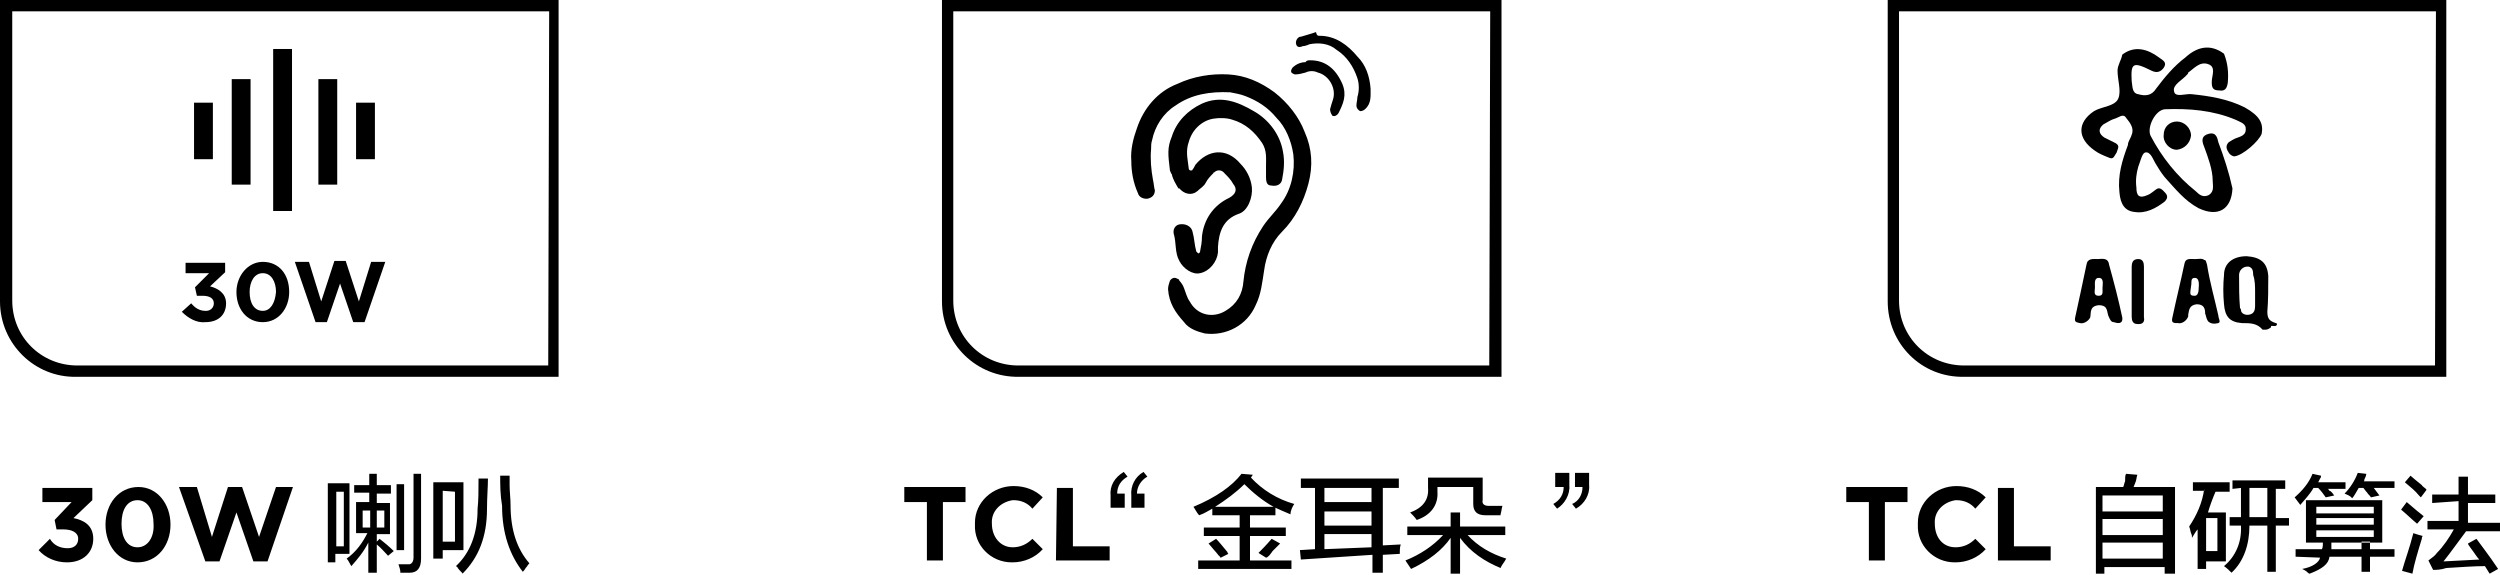 <?xml version="1.0" encoding="utf-8"?>
<!-- Generator: Adobe Illustrator 26.0.0, SVG Export Plug-In . SVG Version: 6.00 Build 0)  -->
<svg version="1.1" id="图层_1" xmlns="http://www.w3.org/2000/svg" xmlns:xlink="http://www.w3.org/1999/xlink" x="0px" y="0px"
	 width="265.4px" height="61px" viewBox="0 0 265.4 61" style="enable-background:new 0 0 265.4 61;" xml:space="preserve">
<style type="text/css">
	.st0{fill-rule:evenodd;clip-rule:evenodd;}
</style>
<path id="_30W喇叭_" class="st0" d="M7.1,59.7c1.8,0,2.8-1.1,2.8-2.5l0,0c0-1.5-1.1-2-2.1-2.2l2-1.9v-1.3H4.5v1.5h3.1l-1.8,1.9
	L6,56.2h0.7c0.9,0,1.6,0.3,1.6,1v0c0,0.6-0.4,1-1.1,1c-0.8,0-1.5-0.3-1.9-1l-1.2,1.2C4.8,59.2,5.9,59.7,7.1,59.7z M14.6,59.7
	c2.1,0,3.5-1.8,3.5-4l0,0c0-2.2-1.4-4-3.4-4c-2.1,0-3.5,1.8-3.5,4l0,0C11.2,57.9,12.6,59.7,14.6,59.7z M14.6,58.1
	c-1.1,0-1.7-1-1.7-2.5l0,0c0-1.5,0.6-2.5,1.7-2.5s1.7,1.1,1.7,2.5l0,0C16.4,57,15.7,58.1,14.6,58.1z M21.8,59.6h1.5l1.8-5.2l1.8,5.2
	h1.5l2.7-7.9h-1.8L27.5,57l-1.8-5.3h-1.5L22.5,57l-1.6-5.3h-1.9L21.8,59.6z M39.2,52.3v1h-1.4v3.3H39c-0.5,1-1.2,2-2.2,2.7
	c0.2,0.2,0.3,0.5,0.5,0.8c0.7-0.8,1.3-1.5,1.8-2.5v3.2H40v-3c0.5,0.4,0.8,0.8,1.2,1.2l0.6-0.5c-0.5-0.5-1-0.9-1.5-1.3L40,57.5v-0.8
	h1.4v-3.3H40v-1h1.5v-0.9H40v-1.2h-0.8v1.2h-1.6v0.8H39.2L39.2,52.3z M35.6,59.7v-0.9h1.5v-7.5h-2.3v8.4L35.6,59.7L35.6,59.7z
	 M43.5,60.8c0.8,0,1.2-0.5,1.2-1.5v-9h-0.8v8.9c0,0.3-0.1,0.6-0.4,0.7c-0.1,0-0.2,0-0.2,0h-0.5c-0.2,0-0.3,0-0.5,0
	c0.1,0.3,0.2,0.6,0.2,0.8v0.1C42.5,60.8,43,60.8,43.5,60.8L43.5,60.8L43.5,60.8z M42.9,58.4v-7h-0.8v7H42.9L42.9,58.4z M36.5,52.2
	V58h-0.8v-5.8H36.5z M40.8,56H40v-1.8h0.8L40.8,56L40.8,56z M39.3,54.2V56h-0.8v-1.8H39.3z M47,59.3v-0.9h2.2v-7.2H46v8.1L47,59.3
	L47,59.3z M55.8,60.3c0.2-0.2,0.2-0.3,0.4-0.5c-1.3-1.5-2-3.5-2-6.2c0-0.7-0.1-1.4-0.1-2.1c0-0.5,0-0.8,0-1h-1c0,1,0,2,0.2,3.2
	c0,2.9,0.8,5.2,2.2,7C55.6,60.6,55.7,60.5,55.8,60.3L55.8,60.3L55.8,60.3z M51.7,54c0-1.2,0.1-2.3,0.1-3.2h-1c0,1.3,0,2.3-0.1,3.2
	c0,2.7-0.8,4.7-2.3,6.1c0,0,0.2,0.1,0.2,0.2c0.2,0.3,0.5,0.5,0.5,0.6C50.8,59.2,51.7,57,51.7,54L51.7,54L51.7,54z M48.3,52.2v5.3H47
	v-5.4L48.3,52.2L48.3,52.2z"/>
<path id="TCL_金耳朵_" class="st0" d="M98.4,59.5h1.7v-6.2h2.4v-1.6H96v1.6h2.4V59.5L98.4,59.5z M107.5,59.7
	c1.2,0,2.4-0.5,3.2-1.4l-1.1-1.1c-0.6,0.6-1.3,0.9-2.1,0.9c-1.3,0-2.2-1.1-2.2-2.5l0,0c-0.1-1.3,0.9-2.3,2.2-2.5h0.1
	c0.8,0,1.5,0.3,2,0.9l1.1-1.2c-0.8-0.8-1.9-1.2-3.1-1.2c-2.2,0-4.1,1.7-4.1,3.9c0,0,0,0.1,0,0.2l0,0c-0.1,2.2,1.7,4,3.9,4
	C107.4,59.7,107.4,59.7,107.5,59.7L107.5,59.7z M112.1,59.5h5.7V58h-3.9v-6.2h-1.7L112.1,59.5L112.1,59.5z M121.8,50.6l-0.4-0.5
	c-0.9,0.5-1.4,1.5-1.3,2.5v1.3h1.4v-1.5h-0.8C120.7,51.7,121.1,51,121.8,50.6L121.8,50.6z M117.9,52.6v1.3h1.5v-1.5h-0.8
	c0-0.8,0.4-1.4,1.1-1.8l-0.4-0.5C118.3,50.7,117.8,51.6,117.9,52.6L117.9,52.6L117.9,52.6z M137.4,53.5c-1.8-0.5-3.4-1.5-4.6-2.8
	l0.2-0.3l-1.2-0.1c-1,1.3-2.7,2.5-5.1,3.5c0.2,0.3,0.4,0.7,0.6,0.9c0.6-0.2,1-0.5,1.4-0.7v0.7h2.9V56h-3.8v0.9h3.8v2.6h-4.4v0.9h9.9
	v-0.9h-4.4v-2.6h3.8V56h-3.8v-1.3h2.7v-0.8c0.4,0.2,0.9,0.4,1.6,0.7C137,54.2,137.2,53.8,137.4,53.5L137.4,53.5L137.4,53.5z
	 M135.2,53.8h-6.2c1.1-0.7,2.2-1.5,3.1-2.4C133,52.3,134.1,53.2,135.2,53.8L135.2,53.8z M135.1,58.5c0.3-0.3,0.6-0.6,0.8-0.8
	l-0.9-0.5c-0.6,0.7-1.1,1.2-1.4,1.5l0.8,0.5C134.6,59.2,134.9,58.8,135.1,58.5L135.1,58.5L135.1,58.5z M130.4,58.8
	c-0.1-0.1-0.1-0.2-0.1-0.2c-0.5-0.6-0.9-1.1-1.2-1.4l-0.8,0.5c0.4,0.5,0.8,0.9,1.1,1.3c0.1,0,0.1,0.2,0.2,0.2L130.4,58.8z
	 M139.6,51.8v6.5l-1.6,0.1l0.1,1l7.6-0.5v1.9h1.1v-1.9l1.8-0.1c0-0.3,0-0.7,0.1-1l-1.9,0.1v-6.1h1.7v-1h-10.4v1L139.6,51.8
	L139.6,51.8z M145.6,56.7v1.4l-5,0.2v-1.6C140.6,56.7,145.6,56.7,145.6,56.7z M145.6,54.3v1.5h-5v-1.5H145.6z M145.6,51.8v1.5h-5
	v-1.5H145.6z M153.2,56.8c-1.1,1.2-2.5,2.1-4,2.7l0.6,0.9c1.9-0.9,3.3-2,4.2-3.3v3.8h1v-3.8c1.1,1.5,2.6,2.5,4.3,3.2
	c0.1-0.3,0.4-0.6,0.6-1c-1.6-0.5-3-1.3-4.1-2.5h4v-0.9h-4.8v-1.5h-1v1.5h-4.6v0.9L153.2,56.8L153.2,56.8z M152.6,52.2v-0.5h3.8v1.8
	c0,0.8,0.4,1.2,1.3,1.2h1.6v-0.1c0.1-0.3,0.1-0.6,0.2-0.9H158c-0.4,0-0.7-0.2-0.6-0.6v-2.4h-5.8v1.1c0.1,1.2-0.5,2.1-1.9,2.6
	c0.2,0.2,0.5,0.5,0.7,0.8C151.9,54.7,152.7,53.6,152.6,52.2L152.6,52.2L152.6,52.2z M166.6,51.5v-1.3h-1.5v1.5h0.9
	c0,0.8-0.4,1.4-1.1,1.8l0.4,0.5C166.1,53.5,166.7,52.5,166.6,51.5L166.6,51.5L166.6,51.5z M168.7,51.5v-1.3h-1.5v1.5h0.8
	c0,0.8-0.4,1.5-1.1,1.8l0.4,0.5C168.2,53.5,168.8,52.5,168.7,51.5L168.7,51.5L168.7,51.5z"/>
<path id="TCL自研算法" class="st0" d="M198.4,59.5h1.7v-6.2h2.4v-1.6H196v1.6h2.4L198.4,59.5L198.4,59.5z M207.6,59.7
	c1.2,0,2.4-0.5,3.2-1.4l-1.1-1.1c-0.6,0.6-1.3,0.9-2.1,0.9c-1.4,0-2.2-1.1-2.2-2.5l0,0c-0.1-1.3,0.9-2.3,2.2-2.5h0.1
	c0.8,0,1.5,0.3,2,0.9l1.1-1.2c-0.8-0.8-1.9-1.2-3.1-1.2c-2.2,0-4.1,1.7-4.1,3.9c0,0,0,0.1,0,0.2l0,0c-0.1,2.2,1.7,4,3.9,4
	C207.4,59.7,207.5,59.7,207.6,59.7z M212.1,59.5h5.6V58h-3.9v-6.2h-1.7L212.1,59.5L212.1,59.5z M223.4,60.9v-0.7h6.4v0.7h1.1v-9.2
	h-4.4c0.1-0.2,0.1-0.3,0.2-0.5c0.1-0.2,0.1-0.5,0.2-0.8l-1.2-0.1c-0.1,0.2-0.1,0.4-0.1,0.8c-0.1,0.2-0.1,0.4-0.2,0.6h-2.9v9.2
	L223.4,60.9L223.4,60.9z M229.6,52.6v1.7h-6.4v-1.7H229.6L229.6,52.6z M229.6,57.6v1.7h-6.4v-1.7H229.6L229.6,57.6z M229.6,55.1v1.7
	h-6.4v-1.7H229.6L229.6,55.1z M237.9,51.8v3.1h-1.2v0.9h1.2c0.1,1.8-0.6,3.3-1.8,4.3c0.3,0.2,0.6,0.5,0.8,0.7c1.3-1.2,1.9-3,1.9-5
	h1.9v4.9h0.9v-4.9h1.4V55h-1.4v-3.1h1V51h-5.6v0.9L237.9,51.8L237.9,51.8z M234,51.9c-0.2,1.5-0.8,2.8-1.6,4
	c0.1,0.2,0.1,0.4,0.2,0.7c0.1,0.2,0.1,0.3,0.1,0.5c0.2-0.3,0.4-0.7,0.6-0.9v4.2h0.9v-0.8h2.1v-5.2h-1.9c0.2-0.7,0.5-1.5,0.8-2.2h1.5
	v-1h-3.9v0.9H234L234,51.9z M240.7,51.8v3.1h-1.9v-3.1H240.7z M235.4,55v3.5h-1.2V55H235.4L235.4,55z M252.9,57.6v-4.5h-8.1v4.5
	H252.9L252.9,57.6z M246.3,59.2c-0.1,0.5-0.8,1-1.9,1.2c0.2,0.1,0.4,0.2,0.5,0.3c0.1,0.1,0.2,0.2,0.3,0.2c1.3-0.5,2-1,2.1-1.8h3.4
	v1.6h0.9v-1.6h2.6v-0.8h-2.6v-0.8h-0.9v0.8h-3.2v-0.7h-0.9c0,0.2,0,0.5-0.1,0.7h-2.8v0.8L246.3,59.2L246.3,59.2z M245.6,51.8h0.6
	l-0.1,0c0.3,0.3,0.6,0.7,0.8,1l0.9-0.2c-0.2-0.3-0.4-0.5-0.5-0.5c-0.1-0.1-0.1-0.2-0.2-0.2h1.9v-0.7h-2.9c0.1-0.2,0.1-0.2,0.2-0.4
	c0.1-0.1,0.1-0.2,0.1-0.3l-0.9-0.2c-0.4,1-1.1,1.8-1.9,2.5l0.6,0.8C244.7,53,245.2,52.5,245.6,51.8L245.6,51.8L245.6,51.8z
	 M250.4,51.8h0.6l-0.1,0c0.1,0.1,0.2,0.3,0.4,0.5c0.1,0.2,0.3,0.3,0.4,0.5l0.9-0.2l-0.6-0.8h2.2v-0.7h-3.3c0.1,0,0.1-0.1,0.1-0.2
	c0.1-0.2,0.2-0.4,0.2-0.6l-0.9-0.1c-0.3,0.8-0.8,1.6-1.4,2.2c0.2,0.1,0.6,0.2,0.8,0.5C249.9,52.7,250.1,52.3,250.4,51.8L250.4,51.8
	L250.4,51.8z M252,56.2V57h-6.1v-0.7H252L252,56.2z M252,55v0.7h-6.1V55H252z M252,53.8v0.7h-6.1v-0.7H252z M261,53.2v2.1h-3.3v0.9
	h2.8c-0.5,0.9-1.1,1.8-1.8,2.5c-0.2,0.3-0.5,0.5-0.9,0.8l0.5,1c0.3,0,0.8,0,1.4-0.2c1.6-0.1,3-0.2,4.1-0.2l0.5,0.8l0.9-0.5
	c-1-1.5-1.8-2.5-2.3-3.2l-0.9,0.5c0,0.1,0.1,0.2,0.3,0.5c0.4,0.5,0.6,0.9,0.9,1.2l-3.8,0.2c0.8-1,1.5-2,2.4-3.2h3.6v-0.9H262v-2.1
	h2.9v-0.9H262v-1.9h-1v1.9h-2.8v0.9L261,53.2L261,53.2z M257.1,57.2c0-0.1,0-0.2,0.1-0.3c-0.4-0.1-0.7-0.2-1-0.3
	c-0.4,1.6-0.9,2.9-1.2,4l1.1,0.3C256.3,59.8,256.7,58.5,257.1,57.2L257.1,57.2L257.1,57.2z M257.3,54.8c-0.5-0.4-1-0.8-1.8-1.5
	l-0.6,0.8c0.6,0.5,1.1,1,1.7,1.5L257.3,54.8z M257.6,52c-0.1-0.2-0.4-0.3-0.5-0.5c-0.6-0.5-1-0.8-1.2-1l-0.6,0.7
	c0.6,0.5,1.1,0.9,1.5,1.4c0,0,0.1,0.1,0.2,0.2L257.6,52z"/>
<path id="形状_701_拷贝_4" class="st0" d="M200.4,0v32c0,4.5,3.6,8.1,8.1,8h51.2V0H200.4z M258.5,38.8h-50c-3.8,0-6.9-3-6.9-6.9
	V1.2h57L258.5,38.8L258.5,38.8z"/>
<path id="形状_701_拷贝_5" class="st0" d="M100,0v32c0,4.5,3.7,8.1,8.2,8h51.2V0H100z M158.1,38.8h-50c-3.8,0-6.9-3-6.9-6.9V1.2
	h57L158.1,38.8L158.1,38.8z"/>
<path id="形状_701_拷贝_6" class="st0" d="M0,0v32c0,4.5,3.7,8.1,8.1,8h51.2V0H0z M58.2,38.8h-50c-3.8,0-6.9-3-6.9-6.9V1.2h57
	L58.2,38.8L58.2,38.8z"/>
<g>
	<path class="st0" d="M235.5,15.1c-0.1-0.4-0.2-1.1-1-0.9c-0.8,0.2-0.8,0.7-0.5,1.4c0.4,1.1,0.9,2.4,0.9,3.6c0,0.5,0.2,1.1-0.4,1.5
		c-0.6,0.3-1,0-1.4-0.4c-2-1.6-3.6-3.6-4.8-5.9c-0.4-0.9,0.5-2.7,1.5-2.8c2.6-0.1,5.1,0.1,7.5,1.1c0.4,0.2,1.1,0.4,1.1,0.9
		c0.1,0.8-0.6,0.9-1.1,1.1c-0.2,0.1-0.4,0.2-0.7,0.4c-0.4,0.4-0.2,0.8,0,1.1c0.1,0.2,0.4,0.4,0.6,0.4c0.9-0.1,2.6-1.6,2.9-2.4
		c0.2-1.1-0.2-1.9-1.8-2.8c-1.8-0.9-3.7-1.2-5.6-1.4c-0.6-0.1-1.8,0.4-1.9-0.3c-0.2-0.7,0.9-1.2,1.4-1.8c0.1-0.1,0.1-0.1,0.1-0.2
		c0.6-0.4,1.2-1.2,2.1-0.9c0.9,0.3,0.4,1.2,0.4,1.9c0,0.6,0.1,0.9,0.8,0.9c0.6,0.1,0.8-0.2,0.9-0.8c0.1-1.1,0-2.1-0.4-3.1
		c-1.5-1.1-2.9-0.7-4.1,0.4c-1.2,0.9-2.2,2.1-3.1,3.3c-0.5,0.8-1.2,0.8-1.9,0.6c-0.7-0.1-0.6-0.9-0.7-1.4c-0.1-1.9,0.1-2.1,2.1-1.1
		c0.6,0.3,1,0.1,1.3-0.3c0.4-0.6-0.1-0.8-0.5-1.1c-1.2-0.9-2.6-1.3-3.9-0.3c-0.1,0.6-0.5,1.1-0.5,1.7c0,1,0.4,2.1,0.1,2.9
		c-0.3,0.9-1.8,0.9-2.6,1.4c-1.8,1.2-1.8,2.9,0.1,4.2c0.4,0.3,0.9,0.5,1.4,0.7c0.6,0.3,0.6-0.1,0.9-0.5c0.1-0.4,0.4-0.7-0.1-1
		c-0.4-0.2-0.8-0.4-1.2-0.6c-0.6-0.4-0.7-0.9-0.1-1.4c0.4-0.2,0.8-0.5,1.2-0.6c0.4-0.1,0.9-0.6,1.2-0.1c0.4,0.5,0.9,1.1,0.6,1.8
		c-0.1,0.4-0.4,0.7-0.4,1.1c-0.6,1.6-1.1,3.2-0.9,5c0.1,1.3,0.6,2,1.6,2.1c1.2,0.2,2.3-0.4,3.2-1.1c0.4-0.4,0.3-0.7,0-1
		c-0.2-0.2-0.5-0.6-0.9-0.3c-0.3,0.2-0.6,0.5-0.9,0.6c-0.9,0.4-1.2,0.1-1.2-0.8c-0.1-0.8,0-1.5,0.2-2.2c0.2-0.5,0.4-1.4,0.7-1.5
		c0.6-0.2,0.9,0.8,1.1,1.1c0.3,0.5,0.6,1,1,1.5c1.1,1.2,2.1,2.5,3.6,3.3c2.1,1,3.5,0.1,3.6-2.1C236.6,18.2,236.1,16.7,235.5,15.1z"
		/>
	<path class="st0" d="M227.6,28.3c0-0.4-0.1-0.8-0.6-0.8c-0.6,0-0.7,0.4-0.7,0.9c0,0.8,0,1.5,0,2.4c0,0.9,0,1.8,0,2.8
		c0,0.4,0.1,0.8,0.6,0.8c0.1,0,0.1,0,0.2,0c0.4,0,0.6-0.3,0.5-0.7C227.6,31.9,227.6,30,227.6,28.3z"/>
	<path class="st0" d="M231.1,12.9c-0.8,0-1.4,0.6-1.4,1.4c-0.1,0.8,0.6,1.6,1.4,1.6c0.8-0.1,1.4-0.7,1.5-1.5
		C232.6,13.6,231.9,12.9,231.1,12.9C231.1,12.9,231.1,12.9,231.1,12.9z"/>
	<path class="st0" d="M241.6,34.3c-0.6-0.2-0.9-0.4-0.9-1.2c0.1-1.2,0.1-2.5,0.1-3.8c-0.1-1.4-0.8-2-2.3-2.1c-1.4,0-2.4,0.7-2.4,2
		c-0.1,1-0.1,2.1,0,3.1c0.1,1.3,0.6,1.9,1.9,2c0.9,0,1.6,0,2.2,0.7c0.1,0,0.1,0,0.1,0h0.2c0.2,0,0.4-0.1,0.5-0.2
		c0.1,0,0.1-0.1,0.1-0.2c0.1,0,0.1,0,0.2,0C241.8,34.7,241.8,34.3,241.6,34.3z M239.4,31c0,0.5,0,1,0,1.5l0,0c0,0.4-0.1,0.8-0.6,0.9
		c-0.4,0.1-0.9-0.1-0.9-0.5c0,0,0-0.1-0.1-0.2c-0.1-1.1-0.1-2.3-0.1-3.5c0-0.5,0.4-0.9,0.9-0.9c0.1,0,0.1,0,0.1,0
		c0.4,0.1,0.5,0.4,0.5,0.9C239.4,29.8,239.4,30.4,239.4,31z"/>
	<path class="st0" d="M225.3,33.7c-0.4-1.9-0.9-3.8-1.4-5.6c-0.1-0.8-0.8-0.6-1.2-0.6c-0.5,0-1.1-0.1-1.2,0.6
		c-0.4,1.9-0.8,3.8-1.2,5.6c-0.1,0.5,0.1,0.5,0.5,0.6c0.4,0.1,0.9-0.2,1.1-0.6l0,0c0.1-0.5-0.1-1.2,0.9-1.3c1.1,0,0.8,0.8,1.1,1.3
		c0.1,0.2,0.2,0.5,0.5,0.5C224.7,34.3,225.4,34.5,225.3,33.7L225.3,33.7z M223.2,30.6c0,0.4,0.1,0.8-0.4,0.8l0,0l0,0l0,0
		c-0.6,0-0.4-0.5-0.4-0.9c0-0.4-0.1-1,0.4-1C223.4,29.5,223.2,30.2,223.2,30.6z"/>
	<path class="st0" d="M235.5,33.5c-0.4-1.8-0.9-3.5-1.2-5.4l0,0c-0.1-0.3-0.1-0.5-0.3-0.5c-0.2-0.2-0.6-0.1-0.9-0.1l0,0l0,0
		c-0.1,0-0.1,0-0.2,0c-0.4,0-0.9-0.1-1,0.5l0,0l0,0c-0.4,1.9-0.9,3.9-1.3,5.8c-0.1,0.5,0.2,0.5,0.6,0.5c0.4,0.1,0.9-0.2,1.1-0.7
		c0,0,0-0.2,0-0.2c0.1-0.5,0.1-1,0.9-1.1c0.8,0,0.9,0.5,0.9,1c0.1,0.2,0.1,0.5,0.3,0.8c0.3,0.3,0.7,0.3,1.1,0.2
		C235.8,34.2,235.5,33.8,235.5,33.5L235.5,33.5z M233.4,30.8c0,0.2-0.1,0.6-0.4,0.6l0,0l0,0l0,0c-0.6,0-0.5-0.2-0.4-1
		c0.1-0.4-0.1-0.9,0.4-0.9C233.6,29.5,233.4,30.5,233.4,30.8z"/>
</g>
<path id="形状_965" class="st0" d="M120.1,17.1c-0.1-1.2,0.2-2.4,0.6-3.5c0.7-2.1,2.2-3.9,4.3-4.7c1.7-0.8,3.6-1.1,5.4-1
	c1.8,0.1,3.4,0.8,4.9,1.9c1.4,1.1,2.6,2.6,3.2,4.2c0.8,1.8,0.9,3.6,0.4,5.5c-0.5,1.9-1.4,3.7-2.8,5.1c-1.1,1.1-1.7,2.6-1.9,4.1
	c-0.2,1.2-0.3,2.5-0.9,3.7c-0.9,2.1-3.1,3.3-5.4,3c-0.8-0.2-1.7-0.5-2.2-1.2c-0.9-1-1.6-2-1.7-3.5c0-0.3,0.1-0.6,0.2-0.9
	c0.2-0.3,0.5-0.4,0.8-0.2c0.1,0,0.2,0.1,0.2,0.2c0.2,0.2,0.4,0.5,0.5,0.8c0.2,0.5,0.3,1,0.6,1.4c0.8,1.5,2.5,1.8,3.8,1
	c1.2-0.7,1.8-1.8,1.9-3.1c0.2-2.1,0.9-4.1,2.1-5.9c0.6-0.9,1.3-1.5,1.9-2.4c1.1-1.5,1.5-3.4,1.3-5.2c-0.2-1.4-0.8-2.9-1.8-3.9
	c-0.9-1.1-2-1.8-3.3-2.3c-0.5-0.2-1.1-0.3-1.6-0.4c-2.1-0.1-4.1,0.2-5.8,1.4c-1.3,0.8-2.2,2.2-2.5,3.7c-0.1,0.3-0.1,0.6-0.1,0.9
	c-0.1,1.1,0,2.2,0.2,3.3c0.1,0.4,0.1,0.8,0.2,1.1c0,0.5-0.3,0.8-0.8,0.9c0,0,0,0-0.1,0c-0.4,0-0.8-0.2-0.9-0.6
	C120.3,19.4,120.1,18.2,120.1,17.1z M134.4,17.6c0-0.8,0.1-1.6-0.4-2.4c-0.8-1.2-1.8-2.1-3.2-2.5c-0.6-0.2-1.4-0.2-2-0.1
	c-0.6,0.1-1.2,0.4-1.7,0.9c-0.5,0.5-0.8,1.1-1,1.9c-0.2,0.9,0,1.6,0.1,2.5c0,0.1,0.1,0.2,0.2,0.2s0.2,0,0.2-0.1
	c0.1-0.1,0.2-0.3,0.3-0.5c1.3-1.6,3.3-1.9,4.8-0.1c0.6,0.6,1.1,1.5,1.2,2.5c0.1,1-0.4,2.5-1.4,2.8c-1.7,0.6-2.1,2-2.2,3.5
	c0,0.2,0,0.5,0,0.6c-0.1,1-0.9,2-1.9,2.2c-0.8,0.2-1.8-0.5-2.2-1.3c-0.5-0.9-0.3-1.9-0.6-2.9c-0.1-0.5,0.2-1,0.8-1
	c0.1,0,0.1,0,0.1,0c0.5,0,1,0.3,1.1,0.8c0,0,0,0,0,0c0.2,0.7,0.2,1.4,0.4,2.1c0.1,0.1,0.1,0.1,0.2,0.2c0.1,0,0.2-0.1,0.2-0.2
	c0.1-0.5,0.2-1,0.2-1.6c0.2-1.8,1.2-3.3,2.9-4.1c0.7-0.4,0.9-0.9,0.4-1.5c-0.2-0.4-0.6-0.8-0.9-1.1c-0.3-0.4-0.8-0.4-1.1-0.1
	c-0.1,0-0.1,0.1-0.1,0.1c-0.3,0.3-0.6,0.6-0.8,1s-0.6,0.6-0.9,0.9c-0.6,0.5-1.4,0.3-1.9-0.3c0,0,0,0-0.1,0c-0.3-0.5-0.6-1-0.7-1.5
	c-0.1-0.1-0.1-0.2-0.2-0.4c-0.2-1.7-0.3-2.4,0.2-3.6c0.5-1.6,1.7-2.8,3.2-3.5c2-0.9,3.8-0.2,5.5,0.8c1.6,0.9,2.8,2.5,3.1,4.3
	c0.2,1,0.1,2-0.1,3c-0.1,0.5-0.6,0.7-1.1,0.6c-0.4,0-0.6-0.2-0.6-0.9C134.4,18.4,134.4,18,134.4,17.6L134.4,17.6z M140.1,3.8
	c1.7,0,3,1,4,2.2c0.9,0.9,1.3,2.1,1.4,3.4c0,0.8,0.1,1.6-0.6,2.2c-0.1,0.1-0.3,0.2-0.5,0.2c-0.2-0.1-0.4-0.3-0.4-0.6
	c0-0.3,0.1-0.6,0.1-0.9c0.2-0.6,0.2-1.4,0-2c-0.4-1.2-1.1-2.3-2.2-3c-0.8-0.7-1.9-0.8-2.9-0.6c-0.2,0.1-0.5,0.2-0.7,0.2
	c-0.2,0.1-0.6,0.2-0.7-0.2c-0.1-0.3,0.1-0.7,0.4-0.8h0.1c0.6-0.2,1.1-0.3,1.6-0.5C139.8,3.8,139.9,3.8,140.1,3.8L140.1,3.8z
	 M139.1,6.4c1.6,0,2.7,0.9,3.4,2.5c0.5,1.2,0.1,2.1-0.4,3.1c-0.1,0.2-0.4,0.4-0.6,0.3c-0.1,0-0.1-0.1-0.1-0.1
	c-0.1-0.1-0.2-0.4-0.2-0.6c0.1-0.4,0.2-0.7,0.3-1c0.4-1.2-0.4-2.6-1.6-2.9c-0.4-0.2-0.9-0.2-1.3,0c-0.4,0.1-0.7,0.2-1.1,0.2
	c-0.1,0-0.3-0.1-0.4-0.2c-0.1-0.2,0-0.3,0.1-0.5c0.4-0.4,0.9-0.6,1.4-0.6C138.7,6.4,138.9,6.4,139.1,6.4L139.1,6.4z"/>
<path id="矩形_867_拷贝_4" class="st0" d="M29,5.2h2v17.2h-2V5.2z M33.8,8.4h2v11.2h-2V8.4z M24.6,8.4h2v11.2h-2V8.4z
	 M20.6,10.9h2v6h-2V10.9z M37.8,10.9h2v6h-2V10.9z"/>
<path id="_30W" class="st0" d="M21.8,34.2c1.4,0,2.2-0.8,2.2-2l0,0c0-1.1-0.9-1.6-1.7-1.8l1.6-1.5v-1h-4.2V29h2.5l-1.5,1.5l0.2,0.9
	h0.6c0.8,0,1.2,0.3,1.2,0.8l0,0c0,0.5-0.4,0.8-0.8,0.8c0,0,0,0-0.1,0c-0.6,0-1.1-0.3-1.5-0.8l-1,0.9C20,33.8,20.9,34.3,21.8,34.2z
	 M27.9,34.2c1.7,0,2.8-1.5,2.8-3.2l0,0c0-1.9-1.1-3.2-2.8-3.2c-1.6,0-2.8,1.5-2.8,3.2l0,0C25.1,32.8,26.2,34.2,27.9,34.2z M27.9,33
	c-0.9,0-1.4-0.8-1.4-2l0,0c0-1.1,0.5-2,1.4-2c0.9,0,1.4,0.9,1.4,2l0,0C29.2,32.2,28.7,33,27.9,33z M33.5,34.2h1.2l1.4-4.1l1.4,4.1
	h1.2l2.2-6.4h-1.5l-1.3,4.2l-1.4-4.3h-1.2l-1.4,4.3l-1.3-4.2h-1.5L33.5,34.2z"/>
</svg>
